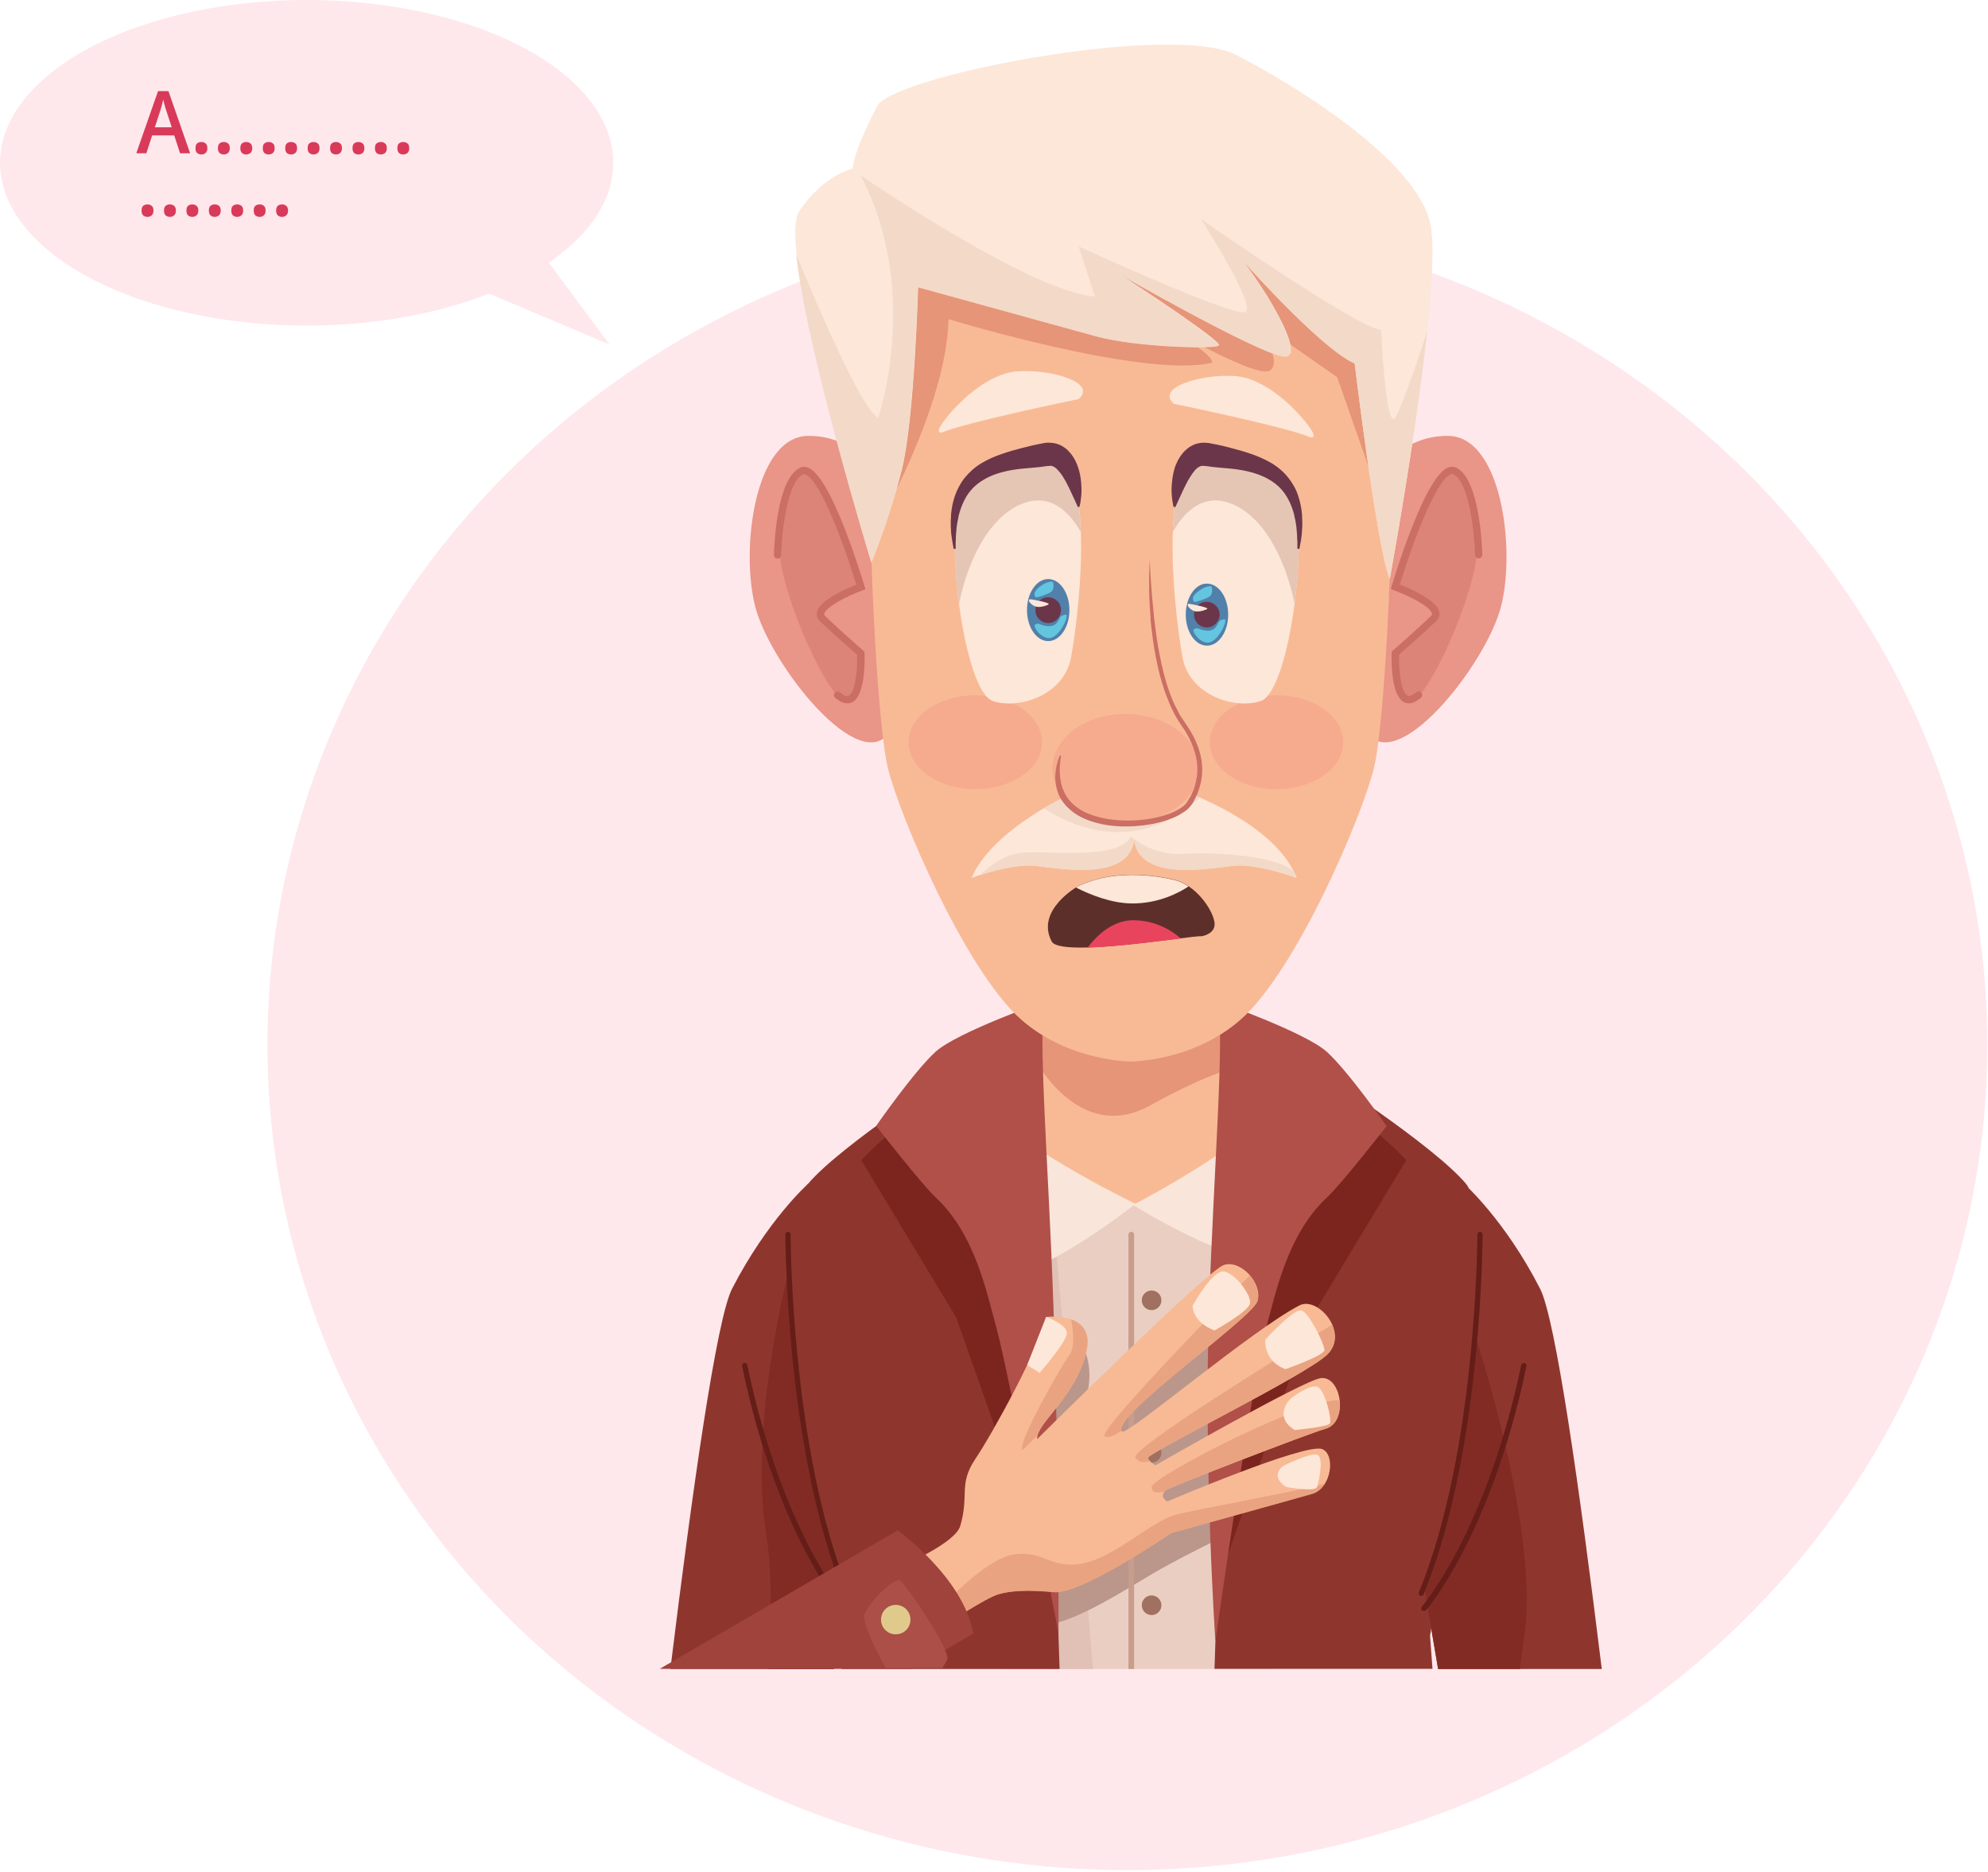 <svg width="223" height="210" viewBox="0 0 223 210" fill="none" xmlns="http://www.w3.org/2000/svg">
<ellipse cx="126.462" cy="117.19" rx="96.462" ry="92.578" fill="#FEE8EC"/>
<path d="M142.662 187.21C142.446 158.511 142.092 129.733 141.483 125.821L111.761 123.855L112.292 187.21H142.662Z" fill="#EACEC1"/>
<path d="M122.612 187.21C120.292 160.221 117.993 135.04 117.993 135.04L117.364 187.21H122.612Z" fill="#E1C1B5"/>
<path d="M120.725 149.606C120.725 149.606 124.499 154.442 119.998 160.005L137.807 144.751L137.257 172.349C137.257 172.349 133.384 174.217 130.318 175.927C127.251 177.617 119.663 182.787 116.656 182.158C113.648 181.529 115.044 160.024 115.044 160.024L120.725 149.606Z" fill="#BB968B"/>
<path d="M127.369 135.04C127.369 135.04 116.538 143.61 112.41 142.883C108.282 142.156 109.167 122.479 109.167 122.479L127.369 135.04Z" fill="#F9E5D9"/>
<path d="M126.897 135.04C126.897 135.04 137.905 141.9 142.033 141.153C146.161 140.426 145.1 122.459 145.1 122.459L126.897 135.04Z" fill="#F9E5D9"/>
<path d="M94.404 187.21H118.858C117.993 160.594 116.951 135.61 116.558 128.337L107.515 119.963C107.515 119.963 94.306 128.416 90.61 132.819C86.915 137.222 94.66 183.515 94.66 183.515C94.66 183.515 94.581 184.851 94.404 187.21Z" fill="#8E362E"/>
<path d="M116.617 174.354L107.26 147.778L96.606 130.126C96.606 130.126 101.264 125.231 103.466 124.858C105.668 124.484 111.84 131.836 111.84 131.836L116.617 174.354Z" fill="#7C251F"/>
<path d="M160.688 187.21C160.511 184.871 160.413 183.495 160.413 183.495C160.413 183.495 168.158 137.202 164.462 132.799C160.766 128.396 147.557 119.943 147.557 119.943L138.515 128.317C138.121 135.59 137.099 160.594 136.234 187.19H160.688V187.21Z" fill="#8E362E"/>
<path d="M137.748 174.354L147.105 147.778L157.759 130.126C157.759 130.126 153.1 125.231 150.899 124.858C148.697 124.484 142.525 131.836 142.525 131.836L137.748 174.354Z" fill="#7C251F"/>
<path d="M134.976 101.819H126.819H118.661C120.234 114.97 109.147 122.459 109.147 122.459C111.958 127.61 127.349 135.02 127.349 135.02C127.349 135.02 141.66 127.59 144.471 122.459C144.49 122.459 133.404 114.97 134.976 101.819Z" fill="#F8BA95"/>
<path fill-rule="evenodd" clip-rule="evenodd" d="M126.819 101.82H134.976C134 109.985 137.904 115.968 141 119.331C140 119.22 136.2 120 129 124C121.8 128 116.6 120.667 114.9 116.5C117.311 113.006 119.406 108.047 118.661 101.82H126.819Z" fill="#E69578"/>
<path d="M118.169 109.505C121.865 112.041 132.814 118.784 136.293 111.943C135.153 109.093 134.524 105.712 134.976 101.819H126.819H118.661C119.015 104.65 118.759 107.206 118.169 109.505Z" fill="#E69578"/>
<path d="M93.559 187.21C94.424 182.06 94.994 178.718 94.994 178.718C97.136 167.848 90.63 132.799 90.63 132.799C90.63 132.799 86.089 136.848 82.118 144.554C80.388 147.915 77.695 166.865 75.199 187.21H93.559Z" fill="#8E362E"/>
<path d="M86.227 187.21H93.559C94.424 182.06 94.994 178.718 94.994 178.718C89.627 166.786 88.821 148.21 88.389 142.923C88.389 142.923 83.986 159.788 85.932 172.015C86.58 175.966 86.561 181.51 86.227 187.21Z" fill="#822B25"/>
<path d="M161.317 187.21H179.677C177.18 166.865 174.487 147.915 172.757 144.554C168.806 136.829 164.246 132.799 164.246 132.799C164.246 132.799 157.739 167.848 159.882 178.718C159.882 178.718 160.432 182.06 161.317 187.21Z" fill="#8E362E"/>
<path d="M159.882 178.718C159.882 178.718 160.452 182.06 161.317 187.21H170.497C170.615 186.09 170.752 185.048 170.91 184.085C172.934 172.153 165.465 149.783 165.465 149.783C164.325 164.251 159.705 177.716 159.705 177.716L159.823 178.443L159.882 178.718Z" fill="#822B25"/>
<path d="M118.739 183.239C118.739 183.239 118.779 164.663 118.169 146.598C117.639 130.991 116.381 115.855 117.206 112.316C117.206 112.316 107.358 115.776 104.94 117.978C102.522 120.179 98.276 126.293 98.276 126.293C98.276 126.293 103.348 132.799 104.94 134.293C109.402 138.441 110.7 145.065 111.781 148.977C113.196 154.127 118.739 183.239 118.739 183.239Z" fill="#B05049"/>
<path d="M136.333 184.085C136.333 184.085 135.016 164.683 135.625 146.618C136.156 131.01 137.414 115.874 136.588 112.336C136.588 112.336 146.437 115.796 148.854 117.997C151.272 120.199 155.538 126.312 155.538 126.312C155.538 126.312 150.466 132.819 148.854 134.313C144.392 138.461 143.095 145.085 142.014 148.997C140.598 154.127 136.333 184.085 136.333 184.085Z" fill="#B05049"/>
<path d="M94.994 179.013L94.719 178.836C91.279 170.541 89.667 160.005 88.92 152.614C88.114 144.633 88.094 138.519 88.094 138.46C88.094 138.303 88.232 138.166 88.389 138.166C88.546 138.166 88.684 138.303 88.684 138.46C88.684 138.696 88.723 162.835 95.249 178.6C95.308 178.757 95.249 178.934 95.092 178.993L94.994 179.013Z" fill="#651D18"/>
<path d="M94.719 180.704L94.502 180.605C94.424 180.527 92.635 178.423 90.335 174.001C88.212 169.932 85.263 163.012 83.239 153.223C83.2 153.066 83.317 152.909 83.475 152.869C83.632 152.83 83.789 152.948 83.829 153.105C85.834 162.796 88.763 169.656 90.866 173.686C93.146 178.07 94.954 180.173 94.974 180.193C95.092 180.311 95.072 180.507 94.954 180.605L94.719 180.704Z" fill="#651D18"/>
<path d="M159.43 179.013L159.312 178.993C159.155 178.934 159.096 178.757 159.155 178.6C165.681 162.835 165.72 138.696 165.72 138.46C165.72 138.303 165.858 138.166 166.015 138.166C166.172 138.166 166.31 138.303 166.31 138.46C166.31 138.519 166.31 144.633 165.484 152.614C164.737 159.985 163.125 170.521 159.685 178.836C159.646 178.954 159.548 179.013 159.43 179.013Z" fill="#651D18"/>
<path d="M159.705 180.704L159.509 180.625C159.391 180.527 159.371 180.33 159.489 180.212C159.509 180.193 161.317 178.07 163.597 173.706C165.701 169.656 168.61 162.816 170.634 153.125C170.674 152.968 170.831 152.869 170.988 152.889C171.146 152.928 171.264 153.086 171.224 153.243C169.2 163.012 166.231 169.932 164.128 174.02C161.828 178.463 160.02 180.547 159.961 180.625L159.705 180.704Z" fill="#651D18"/>
<path d="M127.212 187.21V138.48C127.212 138.303 127.074 138.166 126.897 138.166C126.72 138.166 126.583 138.303 126.583 138.48V187.21H127.212Z" fill="#C89D8C"/>
<path d="M128.077 145.852C128.077 146.461 128.568 146.952 129.177 146.952C129.787 146.952 130.278 146.461 130.278 145.852C130.278 145.242 129.787 144.751 129.177 144.751C128.568 144.751 128.077 145.242 128.077 145.852Z" fill="#A07061"/>
<path d="M128.077 162.953C128.077 163.563 128.568 164.054 129.177 164.054C129.787 164.054 130.278 163.563 130.278 162.953C130.278 162.344 129.787 161.853 129.177 161.853C128.568 161.853 128.077 162.344 128.077 162.953Z" fill="#A07061"/>
<path d="M128.077 180.055C128.077 180.665 128.568 181.156 129.177 181.156C129.787 181.156 130.278 180.665 130.278 180.055C130.278 179.446 129.787 178.954 129.177 178.954C128.568 178.954 128.077 179.446 128.077 180.055Z" fill="#A07061"/>
<path d="M98.67 54.061C98.67 54.061 96.684 48.891 90.689 48.891C84.694 48.891 83.062 61.432 84.694 67.958C86.325 74.504 96.684 87.576 99.948 81.856C103.23 76.116 98.67 54.061 98.67 54.061Z" fill="#E99587"/>
<path d="M90.296 52.744C90.296 52.744 93.657 55.063 96.566 65.796C96.566 65.796 91.278 68.194 92.065 69.059C92.851 69.924 96.566 73.266 96.566 73.266C96.566 73.266 96.547 79.733 94.443 78.475C92.34 77.217 87.013 65.423 87.347 60.253C87.701 55.083 89.273 52.803 90.296 52.744Z" fill="#DD8479"/>
<path d="M95.033 78.888C94.62 78.888 94.168 78.672 93.696 78.278C93.519 78.141 93.5 77.866 93.657 77.708C93.814 77.531 94.07 77.512 94.227 77.669C94.522 77.925 94.915 78.18 95.19 78.043C95.937 77.689 96.193 75.212 96.153 73.462C95.584 72.951 93.284 70.927 91.986 69.688C91.593 69.315 91.593 68.922 91.632 68.666C91.908 67.349 94.856 66.052 96.055 65.58C94.62 60.862 92.026 53.943 90.374 53.235C90.217 53.157 90.119 53.196 90.06 53.216C88.232 54.12 87.681 60.056 87.622 62.258C87.622 62.474 87.426 62.671 87.21 62.651C86.974 62.651 86.816 62.455 86.816 62.238C86.836 61.373 87.092 53.786 89.706 52.488C90.02 52.331 90.355 52.331 90.709 52.488C93.284 53.609 96.586 64.479 96.96 65.718L97.077 66.091L96.724 66.229C95.053 66.838 92.635 68.076 92.458 68.843C92.458 68.882 92.438 68.981 92.576 69.118C94.031 70.534 96.822 72.971 96.841 72.991L96.979 73.109V73.285C96.999 74.072 97.077 78.062 95.564 78.79C95.407 78.849 95.23 78.888 95.033 78.888Z" fill="#CB6E63"/>
<path d="M154.417 54.061C154.417 54.061 156.403 48.891 162.398 48.891C168.393 48.891 170.025 61.432 168.393 67.958C166.762 74.504 156.402 87.576 153.139 81.856C149.857 76.116 154.417 54.061 154.417 54.061Z" fill="#E99587"/>
<path d="M162.811 52.744C162.811 52.744 159.45 55.063 156.54 65.796C156.54 65.796 161.828 68.194 161.042 69.059C160.256 69.924 156.54 73.266 156.54 73.266C156.54 73.266 156.56 79.733 158.663 78.475C160.767 77.217 166.094 65.423 165.76 60.253C165.386 55.083 163.833 52.803 162.811 52.744Z" fill="#DD8479"/>
<path d="M154.614 31.593C151.724 26.069 137.473 16.477 126.858 16.889C116.243 16.477 101.992 26.089 99.102 31.593C96.213 37.117 97.883 79.202 99.594 86.141C100.911 91.547 108.282 108.845 114.553 114.369C119.899 119.067 126.858 119.067 126.858 119.067C126.858 119.067 133.817 119.067 139.163 114.369C145.434 108.865 152.805 91.547 154.122 86.141C155.833 79.183 157.503 37.097 154.614 31.593Z" fill="#F8BA95"/>
<path d="M98.218 59.368C98.218 59.368 106.218 45.589 106.395 35.799C106.395 35.799 128.332 42.483 135.9 40.694C135.9 40.694 137.198 40.144 127.919 34.974C127.919 34.974 140.579 42.483 142.367 41.598C144.137 40.694 140.873 35.937 140.873 35.937L149.994 42.306L154.889 56.282V33.617L118.622 23.258L97.529 29.666L98.218 59.368Z" fill="#E69578"/>
<path d="M101.913 83.251C101.913 86.161 105.274 88.52 109.402 88.52C113.55 88.52 116.892 86.161 116.892 83.251C116.892 80.342 113.53 77.983 109.402 77.983C105.274 77.983 101.913 80.342 101.913 83.251Z" fill="#F6AB8E"/>
<path d="M150.682 83.251C150.682 86.161 147.321 88.52 143.193 88.52C139.045 88.52 135.704 86.161 135.704 83.251C135.704 80.342 139.065 77.983 143.193 77.983C147.341 77.983 150.682 80.342 150.682 83.251Z" fill="#F6AB8E"/>
<path d="M118.052 86.181C118.052 89.542 121.728 92.274 126.268 92.274C130.809 92.274 134.485 89.542 134.485 86.181C134.485 82.819 130.809 80.087 126.268 80.087C121.747 80.067 118.052 82.8 118.052 86.181Z" fill="#F6AB8E"/>
<path d="M133.856 89.168C131.576 92.255 127.723 92.294 127.251 92.274H127.232H127.212C126.74 92.294 121.61 92.53 119.349 89.444C119.349 89.444 111.172 93.277 108.99 98.466C108.99 98.466 113.354 96.835 116.066 97.11C118.759 97.385 126.661 98.958 127.212 94.142C127.782 98.958 135.664 97.385 138.357 97.11C141.09 96.835 145.434 98.466 145.434 98.466C143.252 92.667 133.856 89.168 133.856 89.168Z" fill="#FDE7D8"/>
<path d="M145.218 97.876C143.744 96.009 136.097 95.518 132.834 95.773C129.256 96.048 126.858 93.827 126.858 93.827C125.462 96.501 118.032 95.38 114.631 95.655C112.803 95.793 111.093 97.051 109.894 98.171C111.309 97.719 114.12 96.913 116.086 97.11C118.779 97.385 126.681 98.958 127.232 94.142C127.802 98.958 135.684 97.385 138.377 97.11C141.11 96.835 145.454 98.466 145.454 98.466C145.395 98.27 145.316 98.073 145.218 97.876Z" fill="#F3D9C8"/>
<path d="M127.231 92.274C126.74 92.294 121.61 92.53 119.349 89.444C119.349 89.444 118.405 89.876 117.088 90.662C126.563 96.677 133.188 90.859 134.583 89.444C134.131 89.247 133.876 89.149 133.876 89.149C131.595 92.254 127.723 92.294 127.231 92.274Z" fill="#F3D9C8"/>
<path d="M158.054 78.888C157.877 78.888 157.7 78.849 157.523 78.77C156.009 78.043 156.088 74.052 156.108 73.266V73.089L156.245 72.971C156.265 72.951 159.056 70.514 160.511 69.099C160.648 68.961 160.629 68.882 160.629 68.823C160.471 68.037 158.034 66.818 156.363 66.209L156.009 66.071L156.127 65.698C156.501 64.459 159.803 53.589 162.378 52.469C162.732 52.311 163.066 52.331 163.381 52.469C165.975 53.766 166.251 61.354 166.27 62.218C166.27 62.435 166.093 62.631 165.877 62.631C165.641 62.631 165.464 62.454 165.464 62.238C165.405 60.037 164.855 54.1 163.027 53.196C162.968 53.157 162.87 53.137 162.712 53.216C161.061 53.923 158.447 60.862 157.031 65.56C158.211 66.032 161.179 67.329 161.454 68.646C161.513 68.922 161.494 69.315 161.1 69.669C159.803 70.907 157.503 72.932 156.933 73.443C156.894 75.192 157.149 77.669 157.896 78.023C158.172 78.16 158.584 77.885 158.86 77.649C159.036 77.512 159.292 77.531 159.43 77.689C159.567 77.866 159.548 78.121 159.39 78.259C158.919 78.671 158.466 78.888 158.054 78.888Z" fill="#CB6E63"/>
<path d="M121 44.763C121 44.763 108.341 47.358 105.727 48.498C105.727 48.498 104.665 48.852 105.884 47.22C107.103 45.589 110.601 41.795 114.336 41.638C118.091 41.441 123.064 42.935 121 44.763Z" fill="#FDE7D8"/>
<path d="M131.674 45.294C131.674 45.294 144.333 47.889 146.928 49.029C146.928 49.029 147.989 49.383 146.771 47.751C145.552 46.119 142.053 42.326 138.318 42.168C134.583 41.991 129.61 43.485 131.674 45.294Z" fill="#FDE7D8"/>
<path d="M118.11 50.994C118.11 50.994 109.933 50.994 107.889 55.279C105.844 59.565 108.085 77.512 111.368 78.632C114.179 79.595 119.388 78.062 120.155 73.678C121.492 66.071 122.415 52.016 118.11 50.994Z" fill="#FDE7D8"/>
<path d="M121.236 59.683C121.079 55.181 120.233 51.505 118.111 50.994C118.111 50.994 109.933 50.994 107.889 55.279C106.886 57.363 106.906 62.69 107.574 67.742C108.675 62.238 111.466 57.245 115.418 56.262C118.248 55.574 120.155 57.756 121.236 59.683Z" fill="#E5C6B5"/>
<path d="M120.902 56.872C120.902 56.872 120.745 56.498 120.45 55.869C120.312 55.555 120.135 55.181 119.939 54.768C119.742 54.356 119.506 53.904 119.231 53.471C119.093 53.255 118.956 53.039 118.779 52.862C118.622 52.665 118.464 52.508 118.307 52.41C118.15 52.311 118.012 52.252 117.894 52.252H117.698L117.58 52.272H117.54H117.521H117.481L117.344 52.292C116.99 52.351 116.597 52.39 116.223 52.429C115.85 52.468 115.476 52.488 115.103 52.528C114.356 52.587 113.609 52.685 112.901 52.842C112.194 52.999 111.506 53.215 110.896 53.51C110.287 53.805 109.717 54.179 109.265 54.611C108.793 55.063 108.439 55.574 108.164 56.125C107.889 56.675 107.692 57.245 107.555 57.776C107.515 57.913 107.496 58.051 107.476 58.169C107.456 58.307 107.417 58.425 107.397 58.562C107.378 58.7 107.358 58.818 107.338 58.936C107.319 59.054 107.299 59.172 107.299 59.289C107.279 59.525 107.26 59.742 107.24 59.938C107.22 60.135 107.22 60.331 107.22 60.489C107.201 60.666 107.201 60.803 107.201 60.941C107.201 61.078 107.201 61.177 107.201 61.275C107.201 61.452 107.201 61.55 107.201 61.55L106.965 61.57C106.965 61.57 106.945 61.471 106.926 61.295C106.906 61.196 106.886 61.098 106.867 60.96C106.847 60.823 106.808 60.666 106.788 60.508C106.768 60.331 106.749 60.154 106.709 59.938C106.69 59.722 106.67 59.506 106.67 59.27C106.65 59.152 106.65 59.014 106.65 58.896C106.65 58.759 106.65 58.621 106.65 58.503C106.65 58.366 106.65 58.228 106.67 58.071C106.67 57.933 106.69 57.776 106.69 57.619C106.749 57.009 106.867 56.341 107.103 55.653C107.338 54.965 107.692 54.257 108.203 53.609C108.714 52.98 109.363 52.39 110.09 51.957C110.818 51.525 111.604 51.171 112.39 50.916C113.177 50.64 113.963 50.424 114.729 50.228C115.103 50.129 115.496 50.031 115.85 49.952C116.223 49.874 116.558 49.795 116.931 49.736C117.029 49.717 117.088 49.697 117.246 49.677C117.383 49.658 117.521 49.638 117.658 49.658C117.953 49.658 118.248 49.697 118.523 49.776C118.799 49.854 119.074 49.972 119.29 50.129C119.526 50.267 119.722 50.444 119.88 50.621C120.214 50.955 120.45 51.328 120.627 51.682C120.804 52.036 120.921 52.37 121.02 52.685C121.197 53.333 121.275 53.904 121.295 54.415C121.334 54.926 121.315 55.358 121.275 55.732C121.236 56.085 121.197 56.38 121.157 56.557C121.118 56.754 121.079 56.852 121.079 56.852L120.902 56.872Z" fill="#6B364A"/>
<path d="M115.201 68.43C115.201 70.357 116.263 71.91 117.58 71.91C118.897 71.91 119.958 70.357 119.958 68.43C119.958 66.504 118.897 64.951 117.58 64.951C116.263 64.951 115.201 66.504 115.201 68.43Z" fill="#5180AA"/>
<path d="M116.145 68.43C116.145 69.236 116.793 69.885 117.58 69.885C118.366 69.885 119.015 69.236 119.015 68.43C119.015 67.624 118.366 66.995 117.58 66.995C116.774 66.975 116.145 67.624 116.145 68.43Z" fill="#6B364A"/>
<path d="M115.575 67.211C115.575 67.211 118.052 67.604 117.58 67.821C117.128 68.037 116.479 68.174 116.086 67.998C115.693 67.86 115.142 67.29 115.575 67.211Z" fill="#FDE7D8"/>
<path d="M119.585 68.941C119.585 68.941 119.31 68.941 119.015 69.118C118.72 69.315 118.661 70.848 116.518 69.964C116.518 69.964 116.302 69.885 116.086 70.101C115.87 70.317 116.833 71.733 117.835 71.556C118.838 71.379 119.919 69.217 119.585 68.941Z" fill="#63C5DF"/>
<path d="M118.111 65.266C118.111 65.266 118.386 66.091 117.855 66.425C117.324 66.74 116.322 67.035 116.223 66.995C116.106 66.956 115.909 66.661 116.165 66.288C116.381 65.914 117.423 65.108 118.111 65.266Z" fill="#63C5DF"/>
<path d="M128.942 62.179C128.942 62.179 128.942 62.376 128.961 62.73C128.981 63.083 129.02 63.614 129.04 64.302C129.079 64.971 129.138 65.796 129.217 66.74C129.256 67.211 129.315 67.703 129.355 68.234C129.374 68.489 129.414 68.764 129.433 69.04C129.453 69.177 129.453 69.315 129.472 69.452C129.492 69.59 129.512 69.728 129.531 69.885C129.59 70.455 129.689 71.045 129.767 71.674C129.866 72.283 129.964 72.912 130.102 73.561C130.357 74.858 130.672 76.214 131.163 77.571C131.399 78.239 131.674 78.927 132.028 79.576C132.107 79.733 132.205 79.89 132.283 80.067C132.362 80.244 132.46 80.382 132.578 80.539L132.736 80.775L132.814 80.893L132.893 81.011C132.991 81.168 133.109 81.325 133.207 81.483C133.64 82.131 134.013 82.819 134.308 83.566C134.603 84.313 134.8 85.099 134.839 85.905C134.898 86.711 134.8 87.517 134.564 88.303C134.446 88.697 134.308 89.07 134.131 89.424C134.053 89.601 133.954 89.778 133.856 89.955L133.777 90.092L133.738 90.151L133.718 90.191L133.699 90.21L133.679 90.23L133.6 90.348L133.502 90.466L133.266 90.721L133.03 90.918L132.775 91.095L132.519 91.252L132.264 91.409L132.008 91.547C131.831 91.645 131.654 91.704 131.477 91.783C130.77 92.078 130.023 92.274 129.296 92.412C127.841 92.687 126.386 92.766 125.03 92.648C124.342 92.589 123.693 92.49 123.064 92.314C122.435 92.156 121.846 91.94 121.295 91.665C120.214 91.115 119.349 90.289 118.877 89.385L118.799 89.208L118.759 89.129L118.74 89.09V89.07L118.72 89.05V89.031L118.602 88.716L118.582 88.638L118.563 88.559L118.523 88.382L118.445 88.048C118.425 87.832 118.386 87.635 118.386 87.439L118.366 87.144L118.386 86.868C118.406 86.515 118.464 86.2 118.504 85.945C118.543 85.807 118.563 85.689 118.602 85.591L118.681 85.296C118.74 85.119 118.799 84.981 118.818 84.903L118.877 84.765L118.976 84.726L119.015 84.805L118.995 84.942C118.995 85.04 118.976 85.178 118.936 85.355C118.917 85.532 118.917 85.748 118.877 86.004C118.877 86.141 118.877 86.279 118.877 86.416C118.877 86.574 118.877 86.711 118.897 86.888L118.917 87.144L118.956 87.399C118.976 87.576 119.015 87.753 119.054 87.95L119.133 88.225L119.172 88.362L119.192 88.441L119.231 88.52L119.369 88.834L119.506 89.109C119.919 89.876 120.666 90.584 121.649 91.075C122.651 91.547 123.831 91.862 125.128 91.979C126.406 92.097 127.802 92.058 129.197 91.802C129.885 91.665 130.593 91.488 131.261 91.232C131.419 91.173 131.595 91.095 131.753 91.016L131.989 90.898L132.224 90.761L132.441 90.623L132.657 90.466L132.853 90.308L133.011 90.151L133.089 90.053L133.168 89.935L133.188 89.896L133.207 89.876L133.247 89.817L133.325 89.699C133.424 89.542 133.522 89.385 133.6 89.227C133.758 88.893 133.915 88.559 134.013 88.205C134.23 87.498 134.347 86.77 134.308 86.023C134.249 84.549 133.64 83.094 132.853 81.856C132.637 81.541 132.421 81.227 132.224 80.912C132.107 80.755 132.028 80.578 131.93 80.421C131.831 80.264 131.733 80.087 131.654 79.91C131.301 79.242 131.025 78.534 130.77 77.866C130.514 77.178 130.318 76.49 130.121 75.802C129.944 75.114 129.787 74.445 129.669 73.797C129.394 72.48 129.256 71.222 129.119 70.081C129.099 69.944 129.099 69.806 129.079 69.649C129.06 69.511 129.06 69.374 129.06 69.216C129.04 68.941 129.02 68.666 129.001 68.41C128.961 67.88 128.942 67.388 128.922 66.917C128.902 66.445 128.902 66.012 128.902 65.6C128.902 65.187 128.902 64.813 128.902 64.479C128.922 63.811 128.942 63.26 128.961 62.907C128.942 62.376 128.942 62.179 128.942 62.179Z" fill="#CB6E63"/>
<path d="M97.766 63.044C97.766 63.044 99.712 58.405 101.146 52.744C102.581 47.102 102.994 32.182 102.994 32.182C102.994 32.182 118.523 36.468 123.025 37.706C127.526 38.925 136.313 39.141 136.726 38.728C137.139 38.316 127.526 31.986 125.285 30.551C125.285 30.551 140.618 39.338 143.881 39.947C147.144 40.556 140.933 30.767 138.613 28.31C138.613 28.31 147.871 38.944 151.96 40.773C151.96 40.773 154.437 61.334 155.892 64.951C155.892 64.951 161.867 32.595 160.472 25.244C159.076 17.892 144.569 9.164 138.613 6.137C131.576 2.559 101.284 8.26 98.493 11.739C98.493 11.739 95.898 16.457 95.642 18.914C95.642 18.914 92.281 19.661 89.627 23.75C86.974 27.838 97.766 63.044 97.766 63.044Z" fill="#FDE7D8"/>
<path d="M151.96 40.773C151.96 40.773 154.437 61.334 155.892 64.951C155.892 64.951 158.801 49.206 160.079 37.195C158.663 41.598 157.071 46.002 156.521 46.847C155.44 48.478 154.928 37.038 154.928 37.038C151.665 36.428 134.721 24.575 134.721 24.575C134.721 24.575 141.031 34.384 139.675 34.994C138.318 35.603 121 27.642 121 27.642L122.828 33.264C115.575 32.753 96.547 19.681 96.547 19.681C103.368 32.753 98.513 46.867 98.513 46.867C96.606 45.903 91.495 33.853 89.313 28.526C90.433 39.259 97.726 63.084 97.726 63.084C97.726 63.084 99.672 58.444 101.107 52.783C102.542 47.142 102.955 32.222 102.955 32.222C102.955 32.222 118.484 36.507 122.986 37.746C127.487 38.964 136.274 39.181 136.687 38.768C137.099 38.355 127.487 32.025 125.246 30.59C125.246 30.59 140.579 39.377 143.842 39.986C146.948 40.556 141.522 31.809 138.987 28.802C140.815 30.826 148.363 39.161 151.96 40.773Z" fill="#F3D9C8"/>
<path d="M134.681 50.994C134.681 50.994 142.859 50.994 144.903 55.279C146.948 59.565 144.707 77.512 141.424 78.632C138.613 79.595 133.404 78.062 132.637 73.678C131.32 66.071 130.377 52.016 134.681 50.994Z" fill="#FDE7D8"/>
<path d="M131.556 59.683C131.713 55.181 132.559 51.505 134.682 50.994C134.682 50.994 142.859 50.994 144.903 55.279C145.906 57.363 145.886 62.69 145.218 67.742C144.117 62.238 141.326 57.245 137.375 56.262C134.544 55.574 132.637 57.756 131.556 59.683Z" fill="#E5C6B5"/>
<path d="M131.635 56.852C131.635 56.852 131.615 56.754 131.576 56.557C131.536 56.361 131.497 56.085 131.458 55.731C131.419 55.378 131.399 54.926 131.438 54.414C131.477 53.903 131.536 53.333 131.713 52.685C131.792 52.37 131.93 52.036 132.106 51.682C132.283 51.348 132.519 50.974 132.853 50.621C133.03 50.444 133.227 50.286 133.443 50.129C133.679 49.992 133.935 49.854 134.21 49.775C134.485 49.697 134.78 49.657 135.075 49.657C135.232 49.657 135.35 49.677 135.488 49.677C135.645 49.697 135.723 49.716 135.802 49.736C136.176 49.795 136.51 49.874 136.883 49.952C137.257 50.031 137.63 50.129 138.004 50.227C138.77 50.424 139.557 50.64 140.343 50.916C141.129 51.191 141.915 51.525 142.643 51.957C143.37 52.39 144.019 52.96 144.53 53.608C145.041 54.257 145.414 54.945 145.631 55.653C145.866 56.341 145.984 57.009 146.043 57.619C146.063 57.776 146.063 57.913 146.063 58.071C146.063 58.208 146.083 58.366 146.083 58.503C146.083 58.641 146.083 58.778 146.083 58.896C146.083 59.034 146.083 59.152 146.063 59.27C146.043 59.506 146.043 59.742 146.024 59.938C146.004 60.154 145.965 60.331 145.945 60.508C145.925 60.685 145.906 60.823 145.866 60.96C145.847 61.098 145.827 61.196 145.808 61.294C145.768 61.471 145.768 61.57 145.768 61.57L145.532 61.55C145.532 61.55 145.532 61.452 145.532 61.275C145.532 61.176 145.532 61.078 145.532 60.941C145.532 60.803 145.532 60.666 145.513 60.489C145.513 60.312 145.493 60.135 145.493 59.938C145.473 59.742 145.454 59.525 145.434 59.289C145.434 59.172 145.414 59.054 145.395 58.936C145.375 58.818 145.355 58.68 145.336 58.562C145.316 58.425 145.296 58.307 145.257 58.169C145.218 58.031 145.198 57.913 145.178 57.776C145.041 57.225 144.844 56.655 144.569 56.125C144.294 55.574 143.92 55.044 143.468 54.611C142.997 54.159 142.446 53.805 141.837 53.51C141.208 53.215 140.539 52.999 139.832 52.842C139.124 52.685 138.377 52.586 137.63 52.527C137.257 52.488 136.883 52.468 136.51 52.429C136.136 52.39 135.743 52.35 135.389 52.291L135.252 52.272H135.212H135.193H135.153L135.035 52.252H134.839C134.721 52.272 134.583 52.311 134.426 52.41C134.269 52.508 134.092 52.665 133.954 52.862C133.797 53.038 133.659 53.255 133.522 53.471C133.247 53.903 133.011 54.355 132.814 54.768C132.618 55.181 132.441 55.555 132.303 55.869C132.028 56.498 131.851 56.872 131.851 56.872L131.635 56.852Z" fill="#6B364A"/>
<path d="M133.011 68.941C133.011 70.868 134.072 72.42 135.389 72.42C136.706 72.42 137.768 70.868 137.768 68.941C137.768 67.015 136.706 65.462 135.389 65.462C134.072 65.442 133.011 67.015 133.011 68.941Z" fill="#5180AA"/>
<path d="M133.935 68.941C133.935 69.728 134.583 70.376 135.37 70.376C136.156 70.376 136.805 69.728 136.805 68.941C136.805 68.135 136.156 67.506 135.37 67.506C134.583 67.487 133.935 68.135 133.935 68.941Z" fill="#6B364A"/>
<path d="M133.365 67.722C133.365 67.722 135.841 68.135 135.37 68.332C134.898 68.548 134.249 68.686 133.876 68.509C133.502 68.351 132.952 67.801 133.365 67.722Z" fill="#FDE7D8"/>
<path d="M137.394 69.452C137.394 69.452 137.119 69.452 136.824 69.629C136.529 69.806 136.47 71.359 134.347 70.474C134.347 70.474 134.131 70.415 133.895 70.612C133.679 70.828 134.642 72.244 135.645 72.067C136.627 71.89 137.709 69.727 137.394 69.452Z" fill="#63C5DF"/>
<path d="M135.9 65.776C135.9 65.776 136.175 66.602 135.645 66.936C135.114 67.251 134.111 67.546 133.994 67.506C133.876 67.467 133.679 67.172 133.935 66.799C134.19 66.425 135.232 65.619 135.9 65.776Z" fill="#63C5DF"/>
<path d="M132.165 98.8C132.165 98.8 126.052 96.933 120.941 99.39C120.941 99.39 116.106 102.083 117.973 105.602C118.956 107.469 133.581 104.914 134.819 105.012C134.819 105.012 136.411 104.756 136.235 103.479C136.077 102.201 134.465 99.665 132.165 98.8Z" fill="#5D2F2B"/>
<path d="M126.897 101.336C129.964 101.375 132.283 100.117 133.325 99.429C132.952 99.174 132.559 98.977 132.146 98.82C132.146 98.82 126.033 96.953 120.922 99.41C120.922 99.41 120.843 99.449 120.686 99.547C122.357 100.393 124.656 101.297 126.897 101.336Z" fill="#FDE7D8"/>
<path d="M122.003 106.29C125.266 106.192 129.728 105.602 132.46 105.268C131.615 104.521 129.807 103.263 127.212 103.223C124.794 103.164 122.966 105.012 122.003 106.29Z" fill="#E9445E"/>
<path d="M101.618 175.436C101.618 175.436 107.161 173.037 107.712 171.17C108.754 167.632 107.476 166.531 109.422 163.622C111.388 160.712 116.676 151.041 117.344 147.719C117.344 147.719 122.985 147.031 121.865 151.65C120.587 156.84 116.243 159.592 116.341 161.42C116.341 161.42 135.31 142.588 137.257 141.9C139.183 141.232 141.679 144.004 141.05 145.95C140.421 147.896 124.263 159.159 125.875 160.575C126.425 161.066 140.402 149.193 145.768 146.422C147.832 145.36 151.429 149.527 148.854 151.965C146.259 154.402 128.489 163.052 128.765 163.563C129.02 164.074 129.63 164.349 129.63 164.349C129.63 164.349 146.201 154.815 148.166 154.579C150.486 154.304 151.292 159.572 148.677 160.26C147.006 160.693 131.261 166.786 130.809 167.14C129.905 167.848 130.927 168.418 130.927 168.418C130.927 168.418 146.417 161.813 148.304 162.54C149.837 163.13 149.365 166.924 147.223 167.533C144.274 168.379 131.399 171.937 131.399 171.937C131.399 171.937 121.315 178.836 118.287 178.561C115.28 178.286 113.432 178.384 112.017 178.797C110.601 179.21 106.218 182.119 106.218 182.119L101.618 175.436Z" fill="#F8BA95"/>
<path d="M148.579 166.433C145.611 167.239 134.642 169.224 132.067 169.853C129.236 170.521 125.502 174.374 121.747 175.298C118.012 176.202 117.108 173.824 113.707 174.354C110.307 174.905 105.196 180.704 105.196 180.704L106.179 182.158C106.179 182.158 110.543 179.249 111.978 178.836C113.393 178.423 115.241 178.325 118.248 178.6C121.256 178.876 131.359 171.976 131.359 171.976C131.359 171.976 144.215 168.418 147.183 167.573C147.773 167.396 148.245 166.983 148.579 166.433Z" fill="#EAA380"/>
<path d="M129.178 166.786C129.138 167.573 130.003 167.474 130.632 167.278L130.77 167.16C131.242 166.806 146.967 160.732 148.638 160.28C149.955 159.926 150.407 158.452 150.23 157.076C146.594 156.722 129.237 165.646 129.178 166.786Z" fill="#EAA380"/>
<path d="M127.369 163.484C127.684 164.054 128.352 164.074 128.961 163.916C128.863 163.818 128.784 163.7 128.725 163.582C128.45 163.071 146.22 154.422 148.815 151.984C149.876 150.982 149.896 149.704 149.405 148.603C144.235 151.749 126.838 162.481 127.369 163.484Z" fill="#EAA380"/>
<path d="M123.91 161.125C124.421 161.341 125.128 160.968 125.777 160.496C124.892 158.727 140.422 147.896 141.031 145.969C141.326 145.026 140.913 143.905 140.186 143.06C136.058 147.267 122.966 160.732 123.91 161.125Z" fill="#EAA380"/>
<path d="M116.381 160.987C116.872 159.159 120.685 156.447 121.845 151.65C122.396 149.409 121.354 148.427 120.155 147.994C120.41 149.39 120.567 151.139 119.978 151.945C118.916 153.419 114.159 161.734 114.67 162.678C114.69 162.678 115.358 162.029 116.381 160.987Z" fill="#EAA380"/>
<path d="M117.344 147.719C117.344 147.719 119.781 148.564 119.663 149.606C119.546 150.648 116.617 153.99 116.617 153.99L115.221 153.105L117.344 147.719Z" fill="#FDE7D8"/>
<path d="M133.777 146.461C133.777 146.461 133.698 148.269 136.234 149.233C136.234 149.233 140.126 147.09 140.225 146.166C140.343 145.262 138.691 142.982 137.374 142.628C136.057 142.294 133.777 146.461 133.777 146.461Z" fill="#FDE7D8"/>
<path d="M141.935 150.255C141.935 150.255 141.66 152.633 144.196 153.577C144.196 153.577 148.501 152.063 148.56 151.454C148.618 150.825 146.79 147.149 145.965 146.972C145.119 146.775 141.935 150.255 141.935 150.255Z" fill="#FDE7D8"/>
<path d="M144.766 156.879C144.766 156.879 142.721 158.865 145.237 160.398C145.237 160.398 148.894 160.064 149.169 159.671C149.444 159.277 148.618 155.818 147.753 155.543C146.889 155.248 144.766 156.879 144.766 156.879Z" fill="#FDE7D8"/>
<path d="M143.979 164.408C143.979 164.408 142.328 165.489 144.254 166.786C144.254 166.786 147.576 167.396 147.753 166.786C147.93 166.177 148.54 163.425 147.753 163.169C146.967 162.914 143.979 164.408 143.979 164.408Z" fill="#FDE7D8"/>
<path d="M100.694 171.661C100.694 171.661 108.125 176.989 109.167 183.239L102.385 187.191H74L100.694 171.661Z" fill="#A0433C"/>
<path d="M105.687 187.132C105.963 186.699 106.159 186.326 106.257 186.129C106.71 185.225 101.618 177.637 100.93 177.283C100.242 176.949 97.412 179.78 96.96 181.097C96.704 181.844 98.001 184.694 99.377 187.112H105.687V187.132Z" fill="#AB4F48"/>
<path d="M98.827 181.667C98.827 182.571 99.554 183.318 100.478 183.318C101.402 183.318 102.129 182.591 102.129 181.667C102.129 180.763 101.402 180.016 100.478 180.016C99.554 180.016 98.827 180.763 98.827 181.667Z" fill="#DFCA8C"/>
<ellipse cx="34.397" cy="18.26" rx="34.397" ry="18.26" fill="#FEE8EC"/>
<path d="M68.369 38.643L49.26 30.575L59.876 27.178L68.369 38.643Z" fill="#FEE8EC"/>
<path d="M20.198 17.192L19.546 15.189H17.067L16.415 17.192H15.288L17.728 10.22H18.895L21.325 17.192H20.198ZM18.622 12.32C18.603 12.243 18.571 12.136 18.525 12C18.486 11.857 18.448 11.711 18.409 11.562C18.37 11.406 18.334 11.277 18.302 11.173C18.276 11.316 18.243 11.458 18.204 11.601C18.166 11.744 18.13 11.877 18.098 12C18.065 12.123 18.036 12.23 18.01 12.32L17.368 14.275H19.264L18.622 12.32ZM21.929 16.618C21.929 16.365 21.991 16.187 22.114 16.083C22.243 15.979 22.402 15.928 22.59 15.928C22.772 15.928 22.927 15.979 23.057 16.083C23.193 16.187 23.261 16.365 23.261 16.618C23.261 16.871 23.193 17.052 23.057 17.162C22.927 17.273 22.772 17.328 22.59 17.328C22.402 17.328 22.243 17.273 22.114 17.162C21.991 17.052 21.929 16.871 21.929 16.618ZM24.445 16.618C24.445 16.365 24.507 16.187 24.63 16.083C24.759 15.979 24.918 15.928 25.106 15.928C25.288 15.928 25.443 15.979 25.573 16.083C25.709 16.187 25.777 16.365 25.777 16.618C25.777 16.871 25.709 17.052 25.573 17.162C25.443 17.273 25.288 17.328 25.106 17.328C24.918 17.328 24.759 17.273 24.63 17.162C24.507 17.052 24.445 16.871 24.445 16.618ZM26.961 16.618C26.961 16.365 27.023 16.187 27.146 16.083C27.276 15.979 27.434 15.928 27.622 15.928C27.804 15.928 27.959 15.979 28.089 16.083C28.225 16.187 28.293 16.365 28.293 16.618C28.293 16.871 28.225 17.052 28.089 17.162C27.959 17.273 27.804 17.328 27.622 17.328C27.434 17.328 27.276 17.273 27.146 17.162C27.023 17.052 26.961 16.871 26.961 16.618ZM29.477 16.618C29.477 16.365 29.539 16.187 29.662 16.083C29.792 15.979 29.951 15.928 30.139 15.928C30.32 15.928 30.476 15.979 30.605 16.083C30.741 16.187 30.809 16.365 30.809 16.618C30.809 16.871 30.741 17.052 30.605 17.162C30.476 17.273 30.32 17.328 30.139 17.328C29.951 17.328 29.792 17.273 29.662 17.162C29.539 17.052 29.477 16.871 29.477 16.618ZM31.994 16.618C31.994 16.365 32.055 16.187 32.178 16.083C32.308 15.979 32.467 15.928 32.655 15.928C32.836 15.928 32.992 15.979 33.121 16.083C33.258 16.187 33.325 16.365 33.325 16.618C33.325 16.871 33.258 17.052 33.121 17.162C32.992 17.273 32.836 17.328 32.655 17.328C32.467 17.328 32.308 17.273 32.178 17.162C32.055 17.052 31.994 16.871 31.994 16.618ZM34.51 16.618C34.51 16.365 34.571 16.187 34.694 16.083C34.824 15.979 34.983 15.928 35.171 15.928C35.352 15.928 35.508 15.979 35.638 16.083C35.774 16.187 35.842 16.365 35.842 16.618C35.842 16.871 35.774 17.052 35.638 17.162C35.508 17.273 35.352 17.328 35.171 17.328C34.983 17.328 34.824 17.273 34.694 17.162C34.571 17.052 34.51 16.871 34.51 16.618ZM37.026 16.618C37.026 16.365 37.087 16.187 37.211 16.083C37.34 15.979 37.499 15.928 37.687 15.928C37.868 15.928 38.024 15.979 38.154 16.083C38.29 16.187 38.358 16.365 38.358 16.618C38.358 16.871 38.29 17.052 38.154 17.162C38.024 17.273 37.868 17.328 37.687 17.328C37.499 17.328 37.34 17.273 37.211 17.162C37.087 17.052 37.026 16.871 37.026 16.618ZM39.542 16.618C39.542 16.365 39.603 16.187 39.727 16.083C39.856 15.979 40.015 15.928 40.203 15.928C40.385 15.928 40.54 15.979 40.67 16.083C40.806 16.187 40.874 16.365 40.874 16.618C40.874 16.871 40.806 17.052 40.67 17.162C40.54 17.273 40.385 17.328 40.203 17.328C40.015 17.328 39.856 17.273 39.727 17.162C39.603 17.052 39.542 16.871 39.542 16.618ZM42.058 16.618C42.058 16.365 42.12 16.187 42.243 16.083C42.372 15.979 42.531 15.928 42.719 15.928C42.901 15.928 43.056 15.979 43.186 16.083C43.322 16.187 43.39 16.365 43.39 16.618C43.39 16.871 43.322 17.052 43.186 17.162C43.056 17.273 42.901 17.328 42.719 17.328C42.531 17.328 42.372 17.273 42.243 17.162C42.12 17.052 42.058 16.871 42.058 16.618ZM44.574 16.618C44.574 16.365 44.636 16.187 44.759 16.083C44.889 15.979 45.047 15.928 45.235 15.928C45.417 15.928 45.572 15.979 45.702 16.083C45.838 16.187 45.906 16.365 45.906 16.618C45.906 16.871 45.838 17.052 45.702 17.162C45.572 17.273 45.417 17.328 45.235 17.328C45.047 17.328 44.889 17.273 44.759 17.162C44.636 17.052 44.574 16.871 44.574 16.618ZM15.881 23.618C15.881 23.365 15.942 23.187 16.065 23.083C16.195 22.98 16.354 22.928 16.542 22.928C16.723 22.928 16.879 22.98 17.009 23.083C17.145 23.187 17.213 23.365 17.213 23.618C17.213 23.871 17.145 24.052 17.009 24.162C16.879 24.273 16.723 24.328 16.542 24.328C16.354 24.328 16.195 24.273 16.065 24.162C15.942 24.052 15.881 23.871 15.881 23.618ZM18.397 23.618C18.397 23.365 18.458 23.187 18.582 23.083C18.711 22.98 18.87 22.928 19.058 22.928C19.239 22.928 19.395 22.98 19.525 23.083C19.661 23.187 19.729 23.365 19.729 23.618C19.729 23.871 19.661 24.052 19.525 24.162C19.395 24.273 19.239 24.328 19.058 24.328C18.87 24.328 18.711 24.273 18.582 24.162C18.458 24.052 18.397 23.871 18.397 23.618ZM20.913 23.618C20.913 23.365 20.974 23.187 21.098 23.083C21.227 22.98 21.386 22.928 21.574 22.928C21.756 22.928 21.911 22.98 22.041 23.083C22.177 23.187 22.245 23.365 22.245 23.618C22.245 23.871 22.177 24.052 22.041 24.162C21.911 24.273 21.756 24.328 21.574 24.328C21.386 24.328 21.227 24.273 21.098 24.162C20.974 24.052 20.913 23.871 20.913 23.618ZM23.429 23.618C23.429 23.365 23.491 23.187 23.614 23.083C23.744 22.98 23.902 22.928 24.09 22.928C24.272 22.928 24.427 22.98 24.557 23.083C24.693 23.187 24.761 23.365 24.761 23.618C24.761 23.871 24.693 24.052 24.557 24.162C24.427 24.273 24.272 24.328 24.09 24.328C23.902 24.328 23.744 24.273 23.614 24.162C23.491 24.052 23.429 23.871 23.429 23.618ZM25.945 23.618C25.945 23.365 26.007 23.187 26.13 23.083C26.26 22.98 26.418 22.928 26.606 22.928C26.788 22.928 26.944 22.98 27.073 23.083C27.209 23.187 27.277 23.365 27.277 23.618C27.277 23.871 27.209 24.052 27.073 24.162C26.944 24.273 26.788 24.328 26.606 24.328C26.418 24.328 26.26 24.273 26.13 24.162C26.007 24.052 25.945 23.871 25.945 23.618ZM28.461 23.618C28.461 23.365 28.523 23.187 28.646 23.083C28.776 22.98 28.935 22.928 29.122 22.928C29.304 22.928 29.46 22.98 29.589 23.083C29.725 23.187 29.793 23.365 29.793 23.618C29.793 23.871 29.725 24.052 29.589 24.162C29.46 24.273 29.304 24.328 29.122 24.328C28.935 24.328 28.776 24.273 28.646 24.162C28.523 24.052 28.461 23.871 28.461 23.618ZM30.977 23.618C30.977 23.365 31.039 23.187 31.162 23.083C31.292 22.98 31.451 22.928 31.639 22.928C31.82 22.928 31.976 22.98 32.105 23.083C32.242 23.187 32.31 23.365 32.31 23.618C32.31 23.871 32.242 24.052 32.105 24.162C31.976 24.273 31.82 24.328 31.639 24.328C31.451 24.328 31.292 24.273 31.162 24.162C31.039 24.052 30.977 23.871 30.977 23.618Z" fill="#D93A59"/>
</svg>
